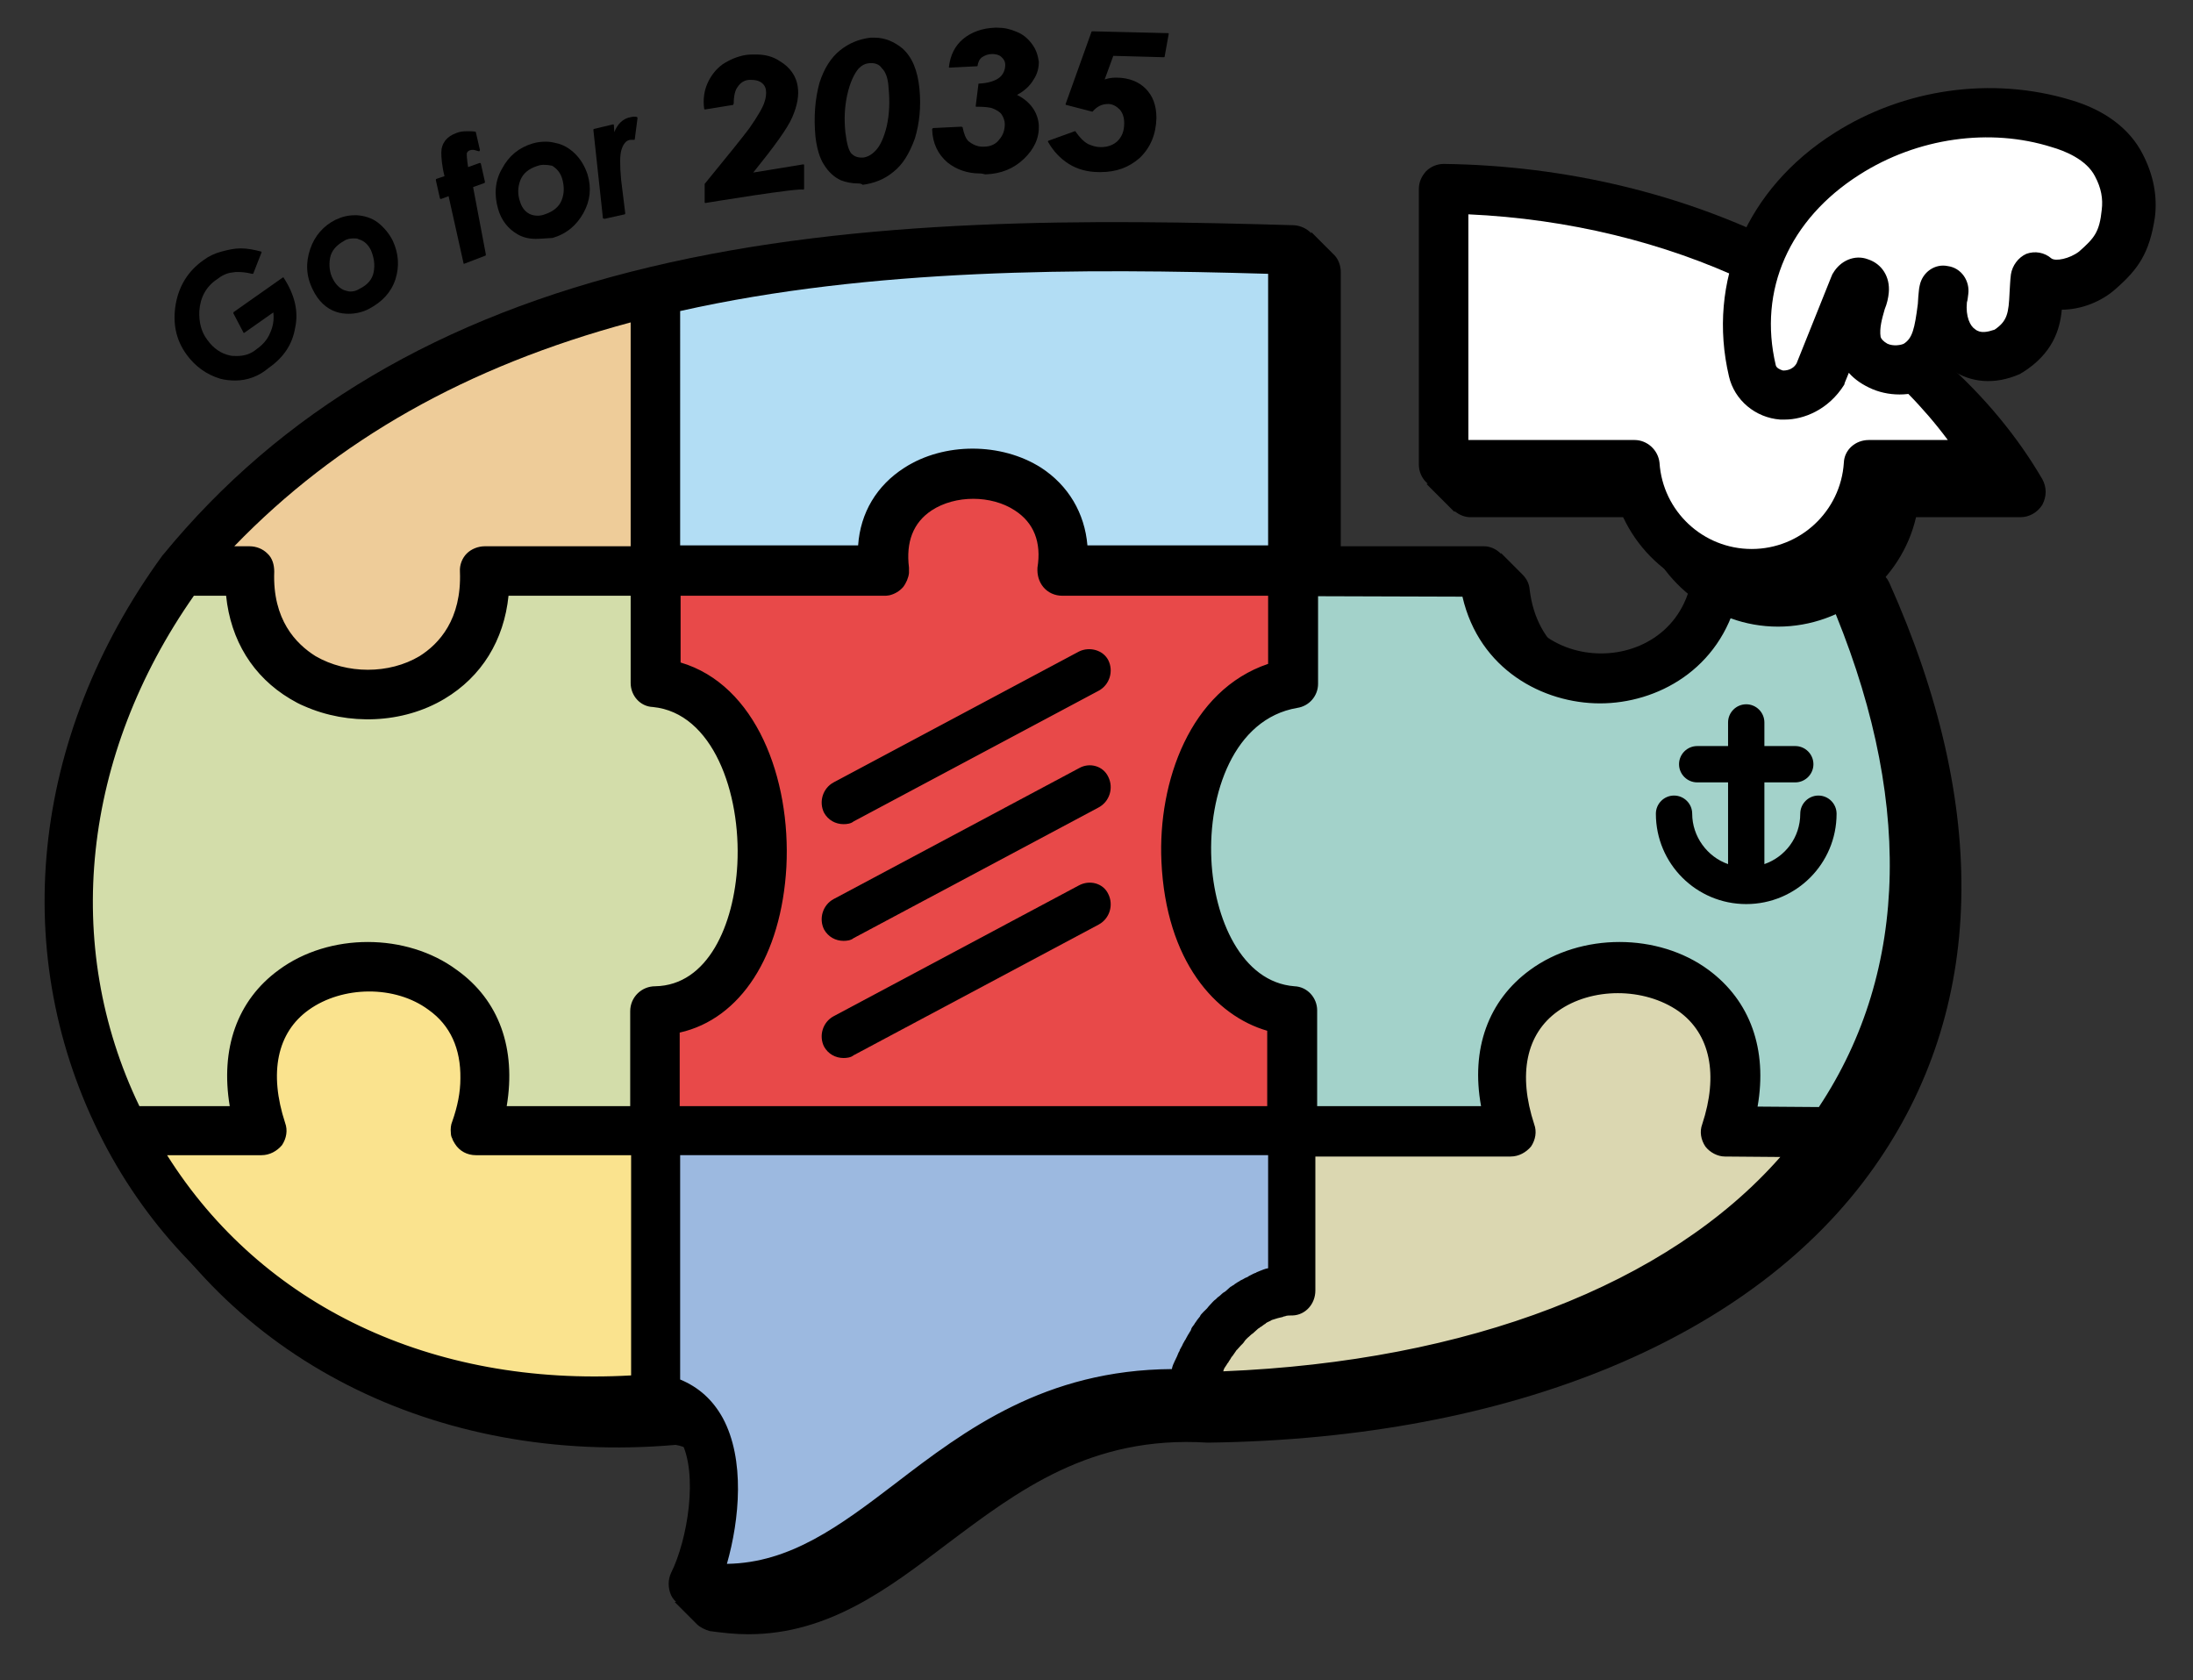 <?xml version="1.0" encoding="utf-8"?>
<!-- Generator: Adobe Illustrator 27.9.3, SVG Export Plug-In . SVG Version: 9.03 Build 53313)  -->
<svg version="1.1" id="レイヤー_1" xmlns="http://www.w3.org/2000/svg" xmlns:xlink="http://www.w3.org/1999/xlink" x="0px"
	 y="0px" viewBox="0 0 483 370" style="enable-background:new 0 0 483 370;" xml:space="preserve">
<rect x="0" y="0" width="483" height="370" fill="#333333" stroke="none"/>
<style type="text/css">
	.st0{fill:#9CB9E0;}
	.st1{fill:#B2DDF4;}
	.st2{fill:#A3D2CA;}
	.st3{fill:#D3DDAA;}
	.st4{fill:#DBD7B1;}
	.st5{fill:#E84949;}
	.st6{fill:#EECC99;}
	.st7{fill:#FAE38E;}
	.st8{fill:#FFFFFF;}
</style>
<g>
	<g>
		<path d="M148.8,318.2c2.5,0.4,4.3,1.6,5.5,4c4,7.3,1.5,22-2.1,29.2c-0.1,0.3-0.3,0.7-0.3,1l-3.3,0.4l4.9,4.9l0,0
			c0.7,0.7,1.8,1.2,2.8,1.5c3,0.4,5.6,0.7,8.5,0.7c17.7,0,30.9-10.1,43.8-19.9c15.6-11.7,31.6-23.9,57.3-22.3c0.1,0,0.3,0,0.4,0
			c66.5-0.9,120-23,146.5-60.7c24.5-34.7,25.5-79.1,3.3-128.7c-0.9-1.9-2.8-3.3-4.9-3.3h-28.2l0,0c-2.8,0-5.2,2.1-5.3,4.9
			c-1.3,12.8-11.1,18.6-20.2,18.6c0,0,0,0-0.1,0c-9.2,0-19-5.8-20.5-18.7c-0.1-1.3-0.7-2.4-1.6-3.3l0,0l-0.1-0.1l0,0l-4.6-4.6
			l-0.3,3.3l-35-0.1V59.9c0-1.5-0.6-3-1.6-3.9l0,0l-4.9-4.9l-0.3,3.3c-43.9-1.3-94.4-1.8-140.3,9.2c-46.5,11-81.7,31.8-107.6,63.4
			c0,0.1-0.1,0.1-0.1,0.3c-29.2,40.1-34.1,88.3-13.1,129C49.4,299.1,96,322.8,148.8,318.2z"/>
	</g>
	<path class="st0" d="M284.7,283.9V249H144.4v59.1c17.5,2.1,13.5,29.7,8.2,41c40.8,7.1,55.5-45,108.8-41.4l0,0l0,0
		C264.1,296.8,273.4,284.7,284.7,283.9z"/>
	<path class="st1" d="M194.7,125.7c-4-28.5,43.4-28.5,39.3,0h50.6V55c-45.3-1.3-94.9-1.8-140.3,9.1v61.6
		C144.4,125.7,182.4,125.7,194.7,125.7z"/>
	<path class="st2" d="M284.7,222.5V249c0,0,40.4,0,48.4,0c-15.7-48.1,62.9-48.1,47.1,0l23.3,0.3c22-31.2,25.2-73.5,2.7-123.2h-28.2
		c-3.1,31.3-48.3,31.5-51.5,0l-41.7-0.4v24.6C252.3,155.8,254.6,220.4,284.7,222.5z"/>
	<path class="st3" d="M104.6,248.9C104.6,248.9,104.6,249,104.6,248.9l39.8,0.1v-26.4c31.3-0.1,31.5-68.9,0-72.3v-24.6h-37.6
		c1.6,36.4-53.3,36.4-51.7,0H40C10.3,166.3,8.7,213,27.4,248.9h30.1C41.8,200.9,120.2,200.8,104.6,248.9z"/>
	<path class="st4" d="M403.6,249.3l-23.3-0.3c15.7-48.1-62.9-48.1-47.1,0c-8,0-48.4,0-48.4,0v34.9c-11.4,0.7-20.6,12.9-23.3,23.8
		l0,0C327,306.8,378.1,285.6,403.6,249.3z"/>
	<path class="st5" d="M194.7,125.7c-12.3,0-50.3,0-50.3,0v24.5c31.5,3.3,31.3,72.2,0,72.3v26.4h140.3v-26.6
		c-30.1-2.1-32.4-66.7,0-72v-24.6h-50.8C238.1,97.3,190.7,97.3,194.7,125.7z"/>
	<path class="st6" d="M106.8,125.7h37.6V64C104.5,73.6,67.8,91.8,40,125.7l0,0h15.3C53.5,162,108.6,162,106.8,125.7z"/>
	<path class="st7" d="M104.6,249C104.6,249,104.6,248.9,104.6,249c15.6-48.3-62.9-48.1-47.1,0H27.4c19.6,37.9,61.6,64,117,59.1h0.1
		V249H104.6z"/>
	<path d="M411.3,123.7c-0.9-1.9-2.8-3.3-4.9-3.3h-28.2l0,0c-2.8,0-5.2,2.1-5.3,4.9c-1.2,12.8-11.1,18.6-20.2,18.6c0,0,0,0-0.1,0
		c-9.2,0-19-5.8-20.5-18.7c-0.3-2.8-2.7-4.9-5.3-4.9l-36.5,0V55.1c0-3-2.4-5.3-5.3-5.5c-44.2-1.3-95.3-1.9-141.8,9.2
		c-46.2,11-81.4,31.8-107.3,63.4l-0.1,0.1l0,0c-29.2,40.1-34.1,88.3-13.1,129c20.3,39.3,61.3,62.5,109,62.5c4.2,0,8.3-0.1,12.6-0.6
		c2.7,0.4,4.3,1.6,5.6,4c4,7.3,1.5,22-2.1,29.2c-0.7,1.5-0.7,3.3,0,4.9c0.7,1.5,2.2,2.5,3.9,2.8c3,0.4,5.8,0.7,8.5,0.7
		c17.7,0,30.9-10.1,43.8-19.9c15.6-11.7,31.6-23.9,57.3-22.3h0.1h0.1l0,0c66.5-0.9,120-23,146.5-60.7
		C432.6,217.7,433.6,173.3,411.3,123.7z M352.4,154.9L352.4,154.9c12.5,0,26.4-7.4,30.3-23.5h20c18.7,43.4,18,82.1-2.1,112.4
		l-13.5-0.1c2.2-12.6-1.6-23.3-10.8-30.1c-11.1-8.2-28.1-8.2-39.3,0c-9.2,6.7-13.1,17.4-10.8,30c-10.2,0-27.3,0-36.1,0v-21.1
		c0-2.8-2.2-5.2-5-5.3c-11.7-0.9-17.7-15-18.3-27.9c-0.7-14.4,4.9-31,18.9-33.4c2.7-0.4,4.6-2.7,4.6-5.3v-19.3l31.8,0.1
		C325.8,147.5,339.9,154.9,352.4,154.9z M149.9,145.9v-14.7h44.8c0.4,0,0.7,0,1.2-0.1c1.2-0.3,2.2-0.9,3-1.8
		c0.7-0.9,1.2-2.1,1.3-3.1c0-0.4,0-0.7,0-1.2c-0.7-5.6,0.9-9.9,5-12.6c5.2-3.4,13.1-3.4,18.3,0c4.2,2.7,5.9,7,5,12.6
		c-0.1,1.6,0.3,3.1,1.3,4.3s2.5,1.9,4.2,1.9h45.3v15c-17.2,5.8-24.3,26-23.5,43.5c1,22,11.9,34,23.3,37.3v16.6H149.7v-16.2
		c13.4-3,22.4-16.9,23.5-36.5C174.2,171.4,166.5,150.8,149.9,145.9z M279.3,60.3v59.8h-39.8c-0.6-7.1-4.2-13.2-10.2-17.1
		c-8.8-5.6-21.4-5.6-30.1,0c-6.1,3.9-9.7,9.9-10.2,17.1h-39.2V68.5C192.1,59,238.4,59.1,279.3,60.3z M138.9,71v49.3h-32.1
		c-1.5,0-3,0.6-4,1.6c-1,1-1.6,2.5-1.5,4c0.4,10.5-4.6,15.9-8.9,18.6c-6.7,4-16,4-22.9,0c-4.3-2.7-9.5-8-9.1-18.6c0-1.5-0.4-3-1.5-4
		c-1-1-2.4-1.6-4-1.6h-3.3C74.2,96.9,102.8,80.7,138.9,71z M42.7,131.2h7.1c1,9.8,5.9,17.8,14.1,22.7c1,0.6,2.1,1.2,3.1,1.6
		c9.7,4.3,21.7,3.9,30.9-1.6c8.2-4.9,13.1-12.9,14.1-22.7h26.9v19.2c0,2.8,2.1,5.2,4.9,5.3c13.2,1.3,19.4,18.9,18.6,34.6
		c-0.7,13.4-6.5,26.7-18.1,26.9c-3,0-5.5,2.4-5.5,5.5v20.9h-27.2c2.1-12.6-1.6-23.3-11-30c-11.1-8.2-28.1-8.2-39.2,0
		c-9.2,6.7-12.9,17.4-10.8,30H30.7C13.6,208.1,18.1,166.3,42.7,131.2z M36.8,254.4h20.8c1.8,0,3.4-0.9,4.5-2.2
		c1-1.5,1.3-3.3,0.7-4.9c-3.6-11-1.8-19.9,5.2-24.9c7.4-5.3,19-5.5,26.4,0c4.8,3.4,7.1,8.6,7,15.1c0,3-0.6,6.1-1.8,9.5
		c-0.3,0.7-0.4,1.6-0.3,2.5c0,0.4,0.1,0.9,0.3,1.2c0.1,0.4,0.3,0.7,0.6,1.2c1,1.6,2.7,2.5,4.6,2.5H139v48.5
		C95.1,305.4,57.7,287.6,36.8,254.4z M197.2,326.7c-12.3,9.4-23.2,17.5-37.1,17.7c2.8-9.8,4-23-0.9-32.1c-2.2-4-5.3-6.8-9.4-8.5
		v-49.4h129.5v24.9c-0.7,0.1-1.3,0.4-2.1,0.7c-0.1,0.1-0.4,0.1-0.6,0.3c-0.4,0.1-0.9,0.4-1.3,0.6c-0.3,0.1-0.4,0.3-0.7,0.4
		c-0.4,0.1-0.7,0.4-1.2,0.6c-0.3,0.1-0.4,0.3-0.7,0.4c-0.4,0.3-0.7,0.4-1,0.7c-0.3,0.1-0.4,0.3-0.7,0.4c-0.3,0.3-0.7,0.6-1,0.9
		c-0.1,0.1-0.4,0.3-0.6,0.4c-0.4,0.3-0.7,0.7-1.2,1c-0.1,0.1-0.3,0.3-0.4,0.4c-0.6,0.4-1,1-1.6,1.6l0,0c-0.4,0.6-1,1-1.5,1.6
		c-0.1,0.1-0.3,0.3-0.4,0.6c-0.3,0.4-0.6,0.7-0.9,1.2c-0.1,0.1-0.3,0.4-0.4,0.6c-0.3,0.4-0.6,0.7-0.7,1.2c-0.1,0.3-0.3,0.4-0.4,0.7
		c-0.3,0.4-0.4,0.7-0.7,1.2c-0.1,0.3-0.3,0.4-0.4,0.7c-0.3,0.4-0.4,0.9-0.7,1.3c-0.1,0.3-0.3,0.4-0.3,0.7c-0.3,0.4-0.4,0.9-0.7,1.5
		c-0.1,0.1-0.1,0.3-0.3,0.6c-0.3,0.6-0.6,1.3-0.7,1.9C230.2,301.7,212.7,314.8,197.2,326.7z M269.4,302L269.4,302
		c0-0.1,0.1-0.1,0.1-0.3c0.1-0.4,0.4-0.7,0.7-1.2c0.1-0.1,0.1-0.3,0.3-0.4c0.1-0.3,0.4-0.6,0.6-1c0.1-0.1,0.1-0.3,0.3-0.4
		c0.3-0.4,0.6-0.9,0.9-1.3c0-0.1,0.1-0.1,0.1-0.1c0.3-0.3,0.6-0.7,0.9-1c0.1-0.1,0.3-0.3,0.4-0.4c0.3-0.3,0.4-0.6,0.7-0.9
		c0.1-0.1,0.3-0.3,0.4-0.4c0.4-0.3,0.7-0.7,1.2-1l0.1-0.1c0.3-0.3,0.7-0.6,1-0.9c0.1-0.1,0.3-0.1,0.4-0.3c0.3-0.1,0.6-0.4,0.9-0.6
		c0.1-0.1,0.3-0.1,0.4-0.3c0.4-0.3,0.9-0.4,1.3-0.7l0,0c0.4-0.1,0.9-0.3,1.3-0.4c0.1,0,0.3-0.1,0.4-0.1c0.3-0.1,0.7-0.1,1-0.3
		c0.1,0,0.3,0,0.4-0.1c0.4-0.1,0.9-0.1,1.5-0.1c2.8-0.1,5-2.5,5-5.5v-29.5c4.9,0,12.5,0,20,0c9.8,0,19.4,0,23,0
		c1.8,0,3.4-0.9,4.5-2.2c1-1.5,1.3-3.3,0.7-4.9c-3.6-11-1.8-19.9,5.2-24.9c7.4-5.3,19-5.3,26.6,0c7,5,8.8,14,5.2,24.9
		c-0.6,1.6-0.3,3.4,0.7,4.9c1,1.3,2.7,2.2,4.3,2.2l12.2,0.1C367.4,282.9,323.4,299.8,269.4,302z"/>
	<g>
		<g>
			<g>
				<path d="M51.8,83.8c-1,0-2.2-0.1-3.3-0.4c-3-0.9-5.5-2.7-7.4-5.3c-2.4-3.3-3.1-7-2.4-11.1c0.7-4,2.7-7.3,6.1-9.7
					c1.2-0.9,2.5-1.5,4-1.9c1.5-0.4,2.8-0.7,4.2-0.7l0,0c1.5,0,3,0.3,4.5,0.7c0,0,0.1,0,0.1,0.1v0.1l-1.8,4.6c0,0.1-0.1,0.1-0.3,0.1
					l0,0c-1.2-0.3-2.2-0.4-3.1-0.4c-0.4,0-0.7,0-1.2,0.1c-1.2,0.1-2.4,0.7-3.4,1.5c-2.4,1.6-3.7,4-3.9,7c-0.1,2.4,0.4,4.6,1.8,6.4
					c1.3,1.8,3,3,5,3.4c0.4,0.1,1,0.1,1.5,0.1c1.5,0,3-0.4,4.3-1.5c1.3-0.9,2.4-2.1,3-3.6c0.6-1.3,0.9-2.8,0.7-4.5l-6.4,4.5h-0.1
					l0,0c0,0-0.1,0-0.1-0.1l-2.2-4.2c0-0.1,0-0.3,0.1-0.3l10.8-7.6h0.1l0,0c0,0,0.1,0,0.1,0.1c2.4,3.7,3.3,7.4,2.5,11
					c-0.6,3.6-2.5,6.5-5.8,8.8C57,82.9,54.4,83.8,51.8,83.8z"/>
			</g>
		</g>
		<g>
			<g>
				<path d="M76.8,69.1c-0.9,0-1.8-0.1-2.7-0.4c-2.2-0.7-4-2.4-5.2-4.9c-1.5-3-1.6-5.9-0.6-8.9c1-3,3-5.2,5.6-6.5
					c1.5-0.7,2.8-1,4.3-1c0.1,0,0.3,0,0.4,0c1.6,0.1,3.3,0.6,4.6,1.6c1.3,1,2.5,2.4,3.3,4c1.3,2.8,1.5,5.6,0.6,8.5c-1,3-3,5-5.8,6.5
					C79.8,68.8,78.2,69.1,76.8,69.1z M77.9,52.5c-0.7,0-1.5,0.1-2.2,0.6c-1.6,0.9-2.7,2.1-3,3.7s-0.1,3.3,0.6,4.6
					c0.6,1.2,1.5,2.1,2.5,2.5c0.4,0.1,0.9,0.3,1.3,0.3c0.7,0,1.3-0.1,2.1-0.6c1.8-0.9,2.8-2.1,3.1-3.7s0.1-3.1-0.6-4.8
					c-0.6-1.2-1.5-2.1-2.7-2.4C78.8,52.5,78.3,52.5,77.9,52.5z"/>
			</g>
		</g>
		<g>
			<g>
				<path d="M102.2,58.1L102.2,58.1c-0.1,0-0.1-0.1-0.1-0.1l-3.3-14.8l-1.6,0.6c0,0,0,0-0.1,0h-0.1l-0.1-0.1l-0.9-4
					c0-0.1,0-0.3,0.1-0.3l1.8-0.6c-0.6-2.4-0.7-4.2-0.7-5.2c0-1,0.3-1.9,0.9-2.7c0.6-0.7,1.3-1.2,2.4-1.6c0.7-0.3,1.5-0.4,2.4-0.4
					c0.6,0,1.2,0,1.8,0.1c0.1,0,0.1,0.1,0.1,0.1l0.9,3.9c0,0.1,0,0.1-0.1,0.3h-0.1c0,0,0,0-0.1,0c-0.4-0.1-0.9-0.3-1.2-0.3
					c-0.3,0-0.4,0-0.7,0.1c-0.4,0.1-0.6,0.4-0.7,0.7c0,0.3,0,1,0.3,3l2.5-0.9c0,0,0,0,0.1,0h0.1l0.1,0.1l0.9,4c0,0.1,0,0.3-0.1,0.3
					l-2.5,0.9L107,56c0,0.1,0,0.3-0.1,0.3L102.2,58.1C102.4,58.1,102.4,58.1,102.2,58.1z"/>
			</g>
		</g>
		<g>
			<g>
				<path d="M118,52.6c-1.5,0-2.8-0.3-4-1c-2.1-1.2-3.6-3.1-4.3-5.6c-0.9-3.1-0.7-6.2,0.9-8.9c1.5-2.8,3.7-4.6,6.7-5.5
					c1-0.3,1.9-0.4,3-0.4c0.7,0,1.3,0.1,2.1,0.3c1.6,0.3,3.1,1.2,4.3,2.4s2.1,2.7,2.7,4.5c0.9,3,0.6,5.8-0.9,8.5
					c-1.5,2.7-3.7,4.6-6.8,5.5C120,52.5,119,52.6,118,52.6z M119.7,36.3c-0.4,0-1,0.1-1.5,0.3c-1.8,0.6-3,1.6-3.6,3.1
					c-0.6,1.6-0.6,3.1-0.1,4.6c0.4,1.3,1,2.2,2.1,2.8c0.6,0.3,1.2,0.4,1.9,0.4l0,0c0.4,0,1-0.1,1.5-0.3c1.8-0.6,3.1-1.6,3.7-3.1
					s0.6-3.1,0.1-4.8c-0.4-1.3-1.2-2.2-2.2-2.8C121.1,36.4,120.5,36.3,119.7,36.3z"/>
			</g>
		</g>
		<g>
			<g>
				<path d="M133.1,48.2L133.1,48.2c-0.1-0.1-0.3-0.1-0.3-0.1l-2.1-19.4c0-0.1,0-0.3,0.1-0.3l4.2-1l0,0h0.1l0.1,0.1l0.1,1.6
					c0.7-1.8,1.9-3,3.6-3.3c0.1,0,0.4-0.1,0.7-0.1s0.6,0,0.7,0.1c0.1,0,0.1,0.1,0.1,0.3l-0.6,4.6c0,0.1-0.1,0.1-0.3,0.1l0,0
					c-0.1,0-0.3,0-0.4,0c-0.1,0-0.3,0-0.3,0c-0.9,0.1-1.5,0.9-1.9,2.1c-0.4,1.2-0.4,3.4-0.1,6.7l0.9,7.3c0,0.1,0,0.3-0.1,0.3
					L133.1,48.2L133.1,48.2z"/>
			</g>
		</g>
		<g>
			<g>
				<path d="M155.4,44.7h-0.1l-0.1-0.1v-4v-0.1c5-6.1,8.3-10.2,9.8-12.2c1.9-2.7,3.1-4.8,3.4-5.9c0.3-0.9,0.4-1.8,0.3-2.5
					c-0.1-0.9-0.6-1.5-1.3-1.9c-0.6-0.3-1.2-0.4-1.8-0.4c-0.3,0-0.4,0-0.7,0c-1,0.1-1.8,0.6-2.4,1.5c-0.6,0.7-0.9,2.1-0.9,3.7
					c0,0.1-0.1,0.1-0.1,0.3l-6.2,1h-0.1l-0.1-0.1c-0.3-2.1,0-4,0.7-5.6c0.7-1.6,1.8-3.1,3.3-4.2c1.5-1,3.3-1.8,5.2-2.1
					c0.7-0.1,1.5-0.1,2.2-0.1c1.9,0,3.7,0.4,5.3,1.5c2.2,1.3,3.6,3.3,3.9,5.6c0.3,1.9-0.1,4.2-1.2,6.7c-1,2.4-4,6.5-8.6,12.2l11-1.8
					h0.1l0.1,0.1v5.2c0,0.1-0.1,0.3-0.1,0.3C176.6,41.2,155.4,44.7,155.4,44.7z"/>
			</g>
		</g>
		<g>
			<g>
				<path d="M188.9,40.4c-1.3,0-2.7-0.3-3.7-0.7c-1.5-0.7-2.7-1.8-3.7-3.4c-1-1.5-1.6-3.7-1.9-6.2c-0.4-4.3-0.1-8.3,0.9-11.9
					c1-3.1,2.5-5.5,4.5-7.1s4.2-2.5,6.7-2.8c0.3,0,0.7,0,1,0c2.2,0,4.3,0.9,6.1,2.4c2.1,1.9,3.3,4.8,3.7,8.8s0,7.7-1,11
					c-1.2,3.3-2.7,5.8-4.8,7.4c-1.9,1.6-4.3,2.5-6.7,2.8C189.7,40.4,189.2,40.4,188.9,40.4z M191.9,13.9c-0.1,0-0.3,0-0.4,0
					c-0.9,0.1-1.6,0.4-2.4,1.2c-1,1.2-1.9,3.1-2.5,5.8s-0.7,5.5-0.4,8.3c0.3,2.4,0.7,3.9,1.3,4.6c0.6,0.6,1.3,0.9,2.2,0.9
					c0.1,0,0.3,0,0.4,0c0.9-0.1,1.9-0.6,2.8-1.6c0.9-0.9,1.8-2.8,2.4-5.3c0.6-2.7,0.7-5.5,0.4-8.5c-0.1-2.1-0.7-3.6-1.5-4.3
					C193.7,14.2,192.8,13.9,191.9,13.9z"/>
			</g>
		</g>
		<g>
			<g>
				<path d="M215.8,38.2c-2.8,0-5.2-0.9-7.1-2.4c-2.1-1.8-3.3-4.2-3.4-7.3c0-0.1,0.1-0.3,0.3-0.3l6.1-0.3c0.1,0,0.3,0.1,0.3,0.1
					c0.3,1.5,0.7,2.5,1.3,3.1c0.9,0.7,1.9,1.2,3.1,1.2h0.3c1.5,0,2.7-0.6,3.4-1.6c0.9-1,1.2-2.2,1.2-3.4c0-0.7-0.3-1.5-0.7-2.1
					c-0.4-0.6-1.2-1-1.9-1.3c-0.7-0.3-2.1-0.4-3.7-0.4c0,0-0.1,0-0.1-0.1v-0.1l0.6-4.8c0-0.1,0.1-0.1,0.3-0.1
					c1.9-0.1,3.4-0.6,4.3-1.3c0.9-0.7,1.3-1.8,1.3-2.8c0-0.7-0.3-1.3-0.9-1.8c-0.4-0.4-1.2-0.6-1.9-0.6h-0.1c-0.9,0-1.6,0.3-2.2,0.7
					c-0.6,0.4-0.9,1.2-1,1.9c0,0.1-0.1,0.1-0.3,0.1l-5.9,0.3c0,0-0.1,0-0.1-0.1v-0.1c0.3-2.5,1.3-4.6,3.1-6.1c1.8-1.5,4.2-2.4,7-2.5
					c0.1,0,0.4,0,0.6,0c1.5,0,2.8,0.3,4.2,0.9c1.5,0.6,2.5,1.5,3.4,2.7s1.3,2.5,1.5,3.9c0,1.3-0.3,2.7-1.2,4
					c-0.7,1.2-1.9,2.4-3.6,3.3c3,1.5,4.6,3.9,4.8,6.7c0.1,2.8-1,5.2-3.3,7.4c-2.2,2.1-5,3.3-8.5,3.4
					C216.2,38.2,216.1,38.2,215.8,38.2z"/>
			</g>
		</g>
		<g>
			<g>
				<path d="M242.1,37.9c-2.5,0-4.8-0.6-6.7-1.8c-1.9-1.2-3.4-2.8-4.6-4.9v-0.1l0.1-0.1l5.8-2.1c0,0,0,0,0.1,0s0.1,0,0.1,0.1
					c0.9,1.3,1.8,2.2,2.7,2.7c0.9,0.4,1.8,0.7,2.8,0.7l0,0c1.5,0,2.7-0.4,3.7-1.3c1-1,1.5-2.2,1.5-4c0-1.2-0.3-2.2-1-3
					c-0.7-0.7-1.6-1.2-2.5-1.2l0,0c-1.5,0-2.5,0.6-3.4,1.6l-0.1,0.1l0,0l-5.8-1.5c0,0-0.1,0-0.1-0.1v-0.1L240.4,7
					c0-0.1,0.1-0.1,0.3-0.1l16.6,0.4c0,0,0.1,0,0.1,0.1v0.1l-0.9,5c0,0.1-0.1,0.1-0.3,0.1l-11-0.3l-1.9,5.2c0.9-0.3,1.6-0.4,2.5-0.4
					h0.1c2.7,0,4.9,0.9,6.4,2.4c1.6,1.6,2.4,3.7,2.4,6.5c-0.1,3.6-1.3,6.5-3.7,8.8c-2.4,2.1-5.2,3.1-8.6,3.1L242.1,37.9z"/>
			</g>
		</g>
	</g>
	<path d="M449.8,105.5C427.7,67.6,378.2,42.7,324,42.1c-1.5,0-2.8,0.6-3.9,1.6c-1,1-1.6,2.4-1.6,3.9v57.2c-1.8,0.6-4.3,1.8-4.3,1.8
		l6.1,6.1l0.1-0.1c0.9,0.7,2.1,1.3,3.4,1.3h37.4c3.3,13.8,15.9,24.1,30.4,24.1s27.2-10.2,30.4-24.1H445c1.9,0,3.7-1,4.8-2.7
		C450.8,109.3,450.8,107.3,449.8,105.5z"/>
	<path class="st8" d="M438.9,102.4c-22.1-37.7-71.6-60.1-121.1-60.7v60.7h42c0.9,13.5,12.2,24.1,25.8,24.1
		c13.7,0,24.8-10.5,25.8-24.1L438.9,102.4z"/>
	<path d="M385.8,131.9c-14.7,0-27.2-10.2-30.4-24.1h-37.4c-3,0-5.5-2.4-5.5-5.5V41.6c0-1.5,0.6-2.8,1.6-3.9c1-1,2.4-1.6,3.9-1.6
		c54.3,0.7,103.6,25.7,125.7,63.4c1,1.6,1,3.7,0,5.5c-1,1.6-2.8,2.7-4.8,2.7h-22.9C412.8,121.7,400.3,131.9,385.8,131.9z
		 M323.3,96.9H360c2.8,0,5.2,2.2,5.5,5c0.7,10.7,9.6,19,20.3,19c10.7,0,19.6-8.3,20.3-19c0.1-2.8,2.5-5,5.5-5H429
		c-21.4-28.8-61.3-47.7-105.6-49.7v49.7H323.3z"/>
	<g>
		<path class="st8" d="M406.7,33.9c13.4-8.5,31-11.6,47.4-6.7c5.2,1.6,10.2,4.5,12.6,9.2c1.8,3.6,2.5,7.1,2.1,10.7
			c-0.9,6.5-2.7,8.8-6.8,12.5c-3.4,3-9.7,4.6-13.2,1.6c-0.7,6.1,0.6,11.9-6.5,16.3c-9.2,3.9-15.6-3.6-13.7-13.7
			c-1.2,7.1-0.9,13.2-6.2,16.5c-3.7,2.2-11.4,1.3-13.2-4.9c-1-4.9,1.3-9.2,1.6-11.7c0.1-1.5-1.5-2.1-2.2-0.7l-7.9,19.3
			c-1.9,4-5.8,5-8.5,4.9c-3.1-0.3-5.8-2.4-6.5-5.3C381,61.2,391,43.9,406.7,33.9z"/>
		<path d="M393.1,92.4c-0.4,0-0.7,0-1,0c-5.5-0.4-10.1-4.3-11.3-9.5c-4.9-20.9,3.9-41.4,23.2-53.6l0,0c15.4-9.8,34.7-12.5,52-7.3
			c7.6,2.2,13.1,6.4,15.9,11.9c2.4,4.6,3.3,9.4,2.7,14c-1.2,7.9-3.7,11.4-8.6,15.7c-3.1,2.8-7.6,4.6-11.9,4.6
			c-0.4,4.5-2.1,9.7-8.6,13.8c-0.3,0.1-0.4,0.3-0.7,0.4c-5.5,2.4-10.8,1.9-15-1c-1,1.3-2.4,2.5-4.2,3.6c-3.7,2.2-8.9,2.5-13.2,0.7
			c-2.1-0.9-3.9-2.1-5.2-3.6l-0.9,2.2c0,0.1-0.1,0.3-0.1,0.4C402.7,90.3,397.2,92.4,393.1,92.4z M409.5,38.5
			c-15.4,9.8-22.3,25.4-18.4,41.9c0.1,0.6,0.9,1,1.6,1.2c0.4,0,2.1,0,3-1.6l7.7-19.2c0.1-0.1,0.1-0.4,0.3-0.6
			c1.6-2.8,4.8-4.2,7.7-3.1c3.1,1,4.9,3.9,4.6,7.3c-0.1,1.2-0.4,2.5-0.9,3.7c-0.6,2.1-1.2,4.2-0.9,6.1c0.1,0.4,0.6,1,1.5,1.5
			c1.3,0.6,3,0.3,3.6,0c1.9-1.2,2.4-3.3,3.1-8.8c0-0.6,0.1-1,0.1-1.6c0.1-0.7,0.1-1.6,0.3-2.4c0.6-3,3.4-4.9,6.2-4.3
			c3,0.4,4.9,3.3,4.5,6.2c-0.1,0.6-0.1,1.2-0.3,1.8c-0.3,3.1,0.7,5.2,1.8,5.9c1.2,1,2.8,0.6,4.3,0.1c2.8-1.9,3.1-3.6,3.3-8.2
			c0.1-1.3,0.1-2.5,0.3-4c0.3-1.9,1.6-3.7,3.4-4.5c1.9-0.7,4-0.3,5.5,1c0.9,0.7,4,0.1,6.1-1.5c3.4-3,4.5-4.3,5-9.2
			c0.3-2.4-0.1-4.8-1.5-7.4c-1.9-3.7-6.7-5.6-9.5-6.4C438.3,28.1,422.3,30.3,409.5,38.5L409.5,38.5z"/>
	</g>
	<g>
		<path d="M237.6,143.5l-54,28.8c-2.4,1.3-3.3,4.3-2.1,6.7c0.9,1.6,2.5,2.5,4.3,2.5c0.7,0,1.6-0.1,2.2-0.6l54-28.8
			c2.4-1.3,3.3-4.3,2.1-6.7C243,143.2,240,142.3,237.6,143.5z"/>
		<path d="M237.6,169.2l-54,28.8c-2.4,1.3-3.3,4.3-2.1,6.7c0.9,1.6,2.5,2.5,4.3,2.5c0.7,0,1.6-0.1,2.2-0.6l54-28.8
			c2.4-1.3,3.3-4.3,2.1-6.7C243,168.7,240,167.8,237.6,169.2z"/>
		<path d="M237.6,195l-54,28.8c-2.4,1.3-3.3,4.3-2.1,6.7c0.9,1.6,2.5,2.5,4.3,2.5c0.7,0,1.6-0.1,2.2-0.6l54-28.8
			c2.4-1.3,3.3-4.3,2.1-6.7C243,194.5,240,193.7,237.6,195z"/>
		<path d="M400.5,175.2c-2.2,0-4,1.8-4,4c0,5.2-3.3,9.5-7.9,11.1v-18h6.8c2.2,0,4-1.8,4-4s-1.8-4-4-4h-6.8v-5.2c0-2.2-1.8-4-4-4
			s-4,1.8-4,4v5.2h-6.8c-2.2,0-4,1.8-4,4s1.8,4,4,4h6.8v18c-4.6-1.6-7.9-6.1-7.9-11.1c0-2.2-1.8-4-4-4c-2.2,0-4,1.8-4,4
			c0,11,8.9,19.9,19.9,19.9c11,0,19.9-8.9,19.9-19.9C404.5,177,402.7,175.2,400.5,175.2z"/>
	</g>
</g>
</svg>
